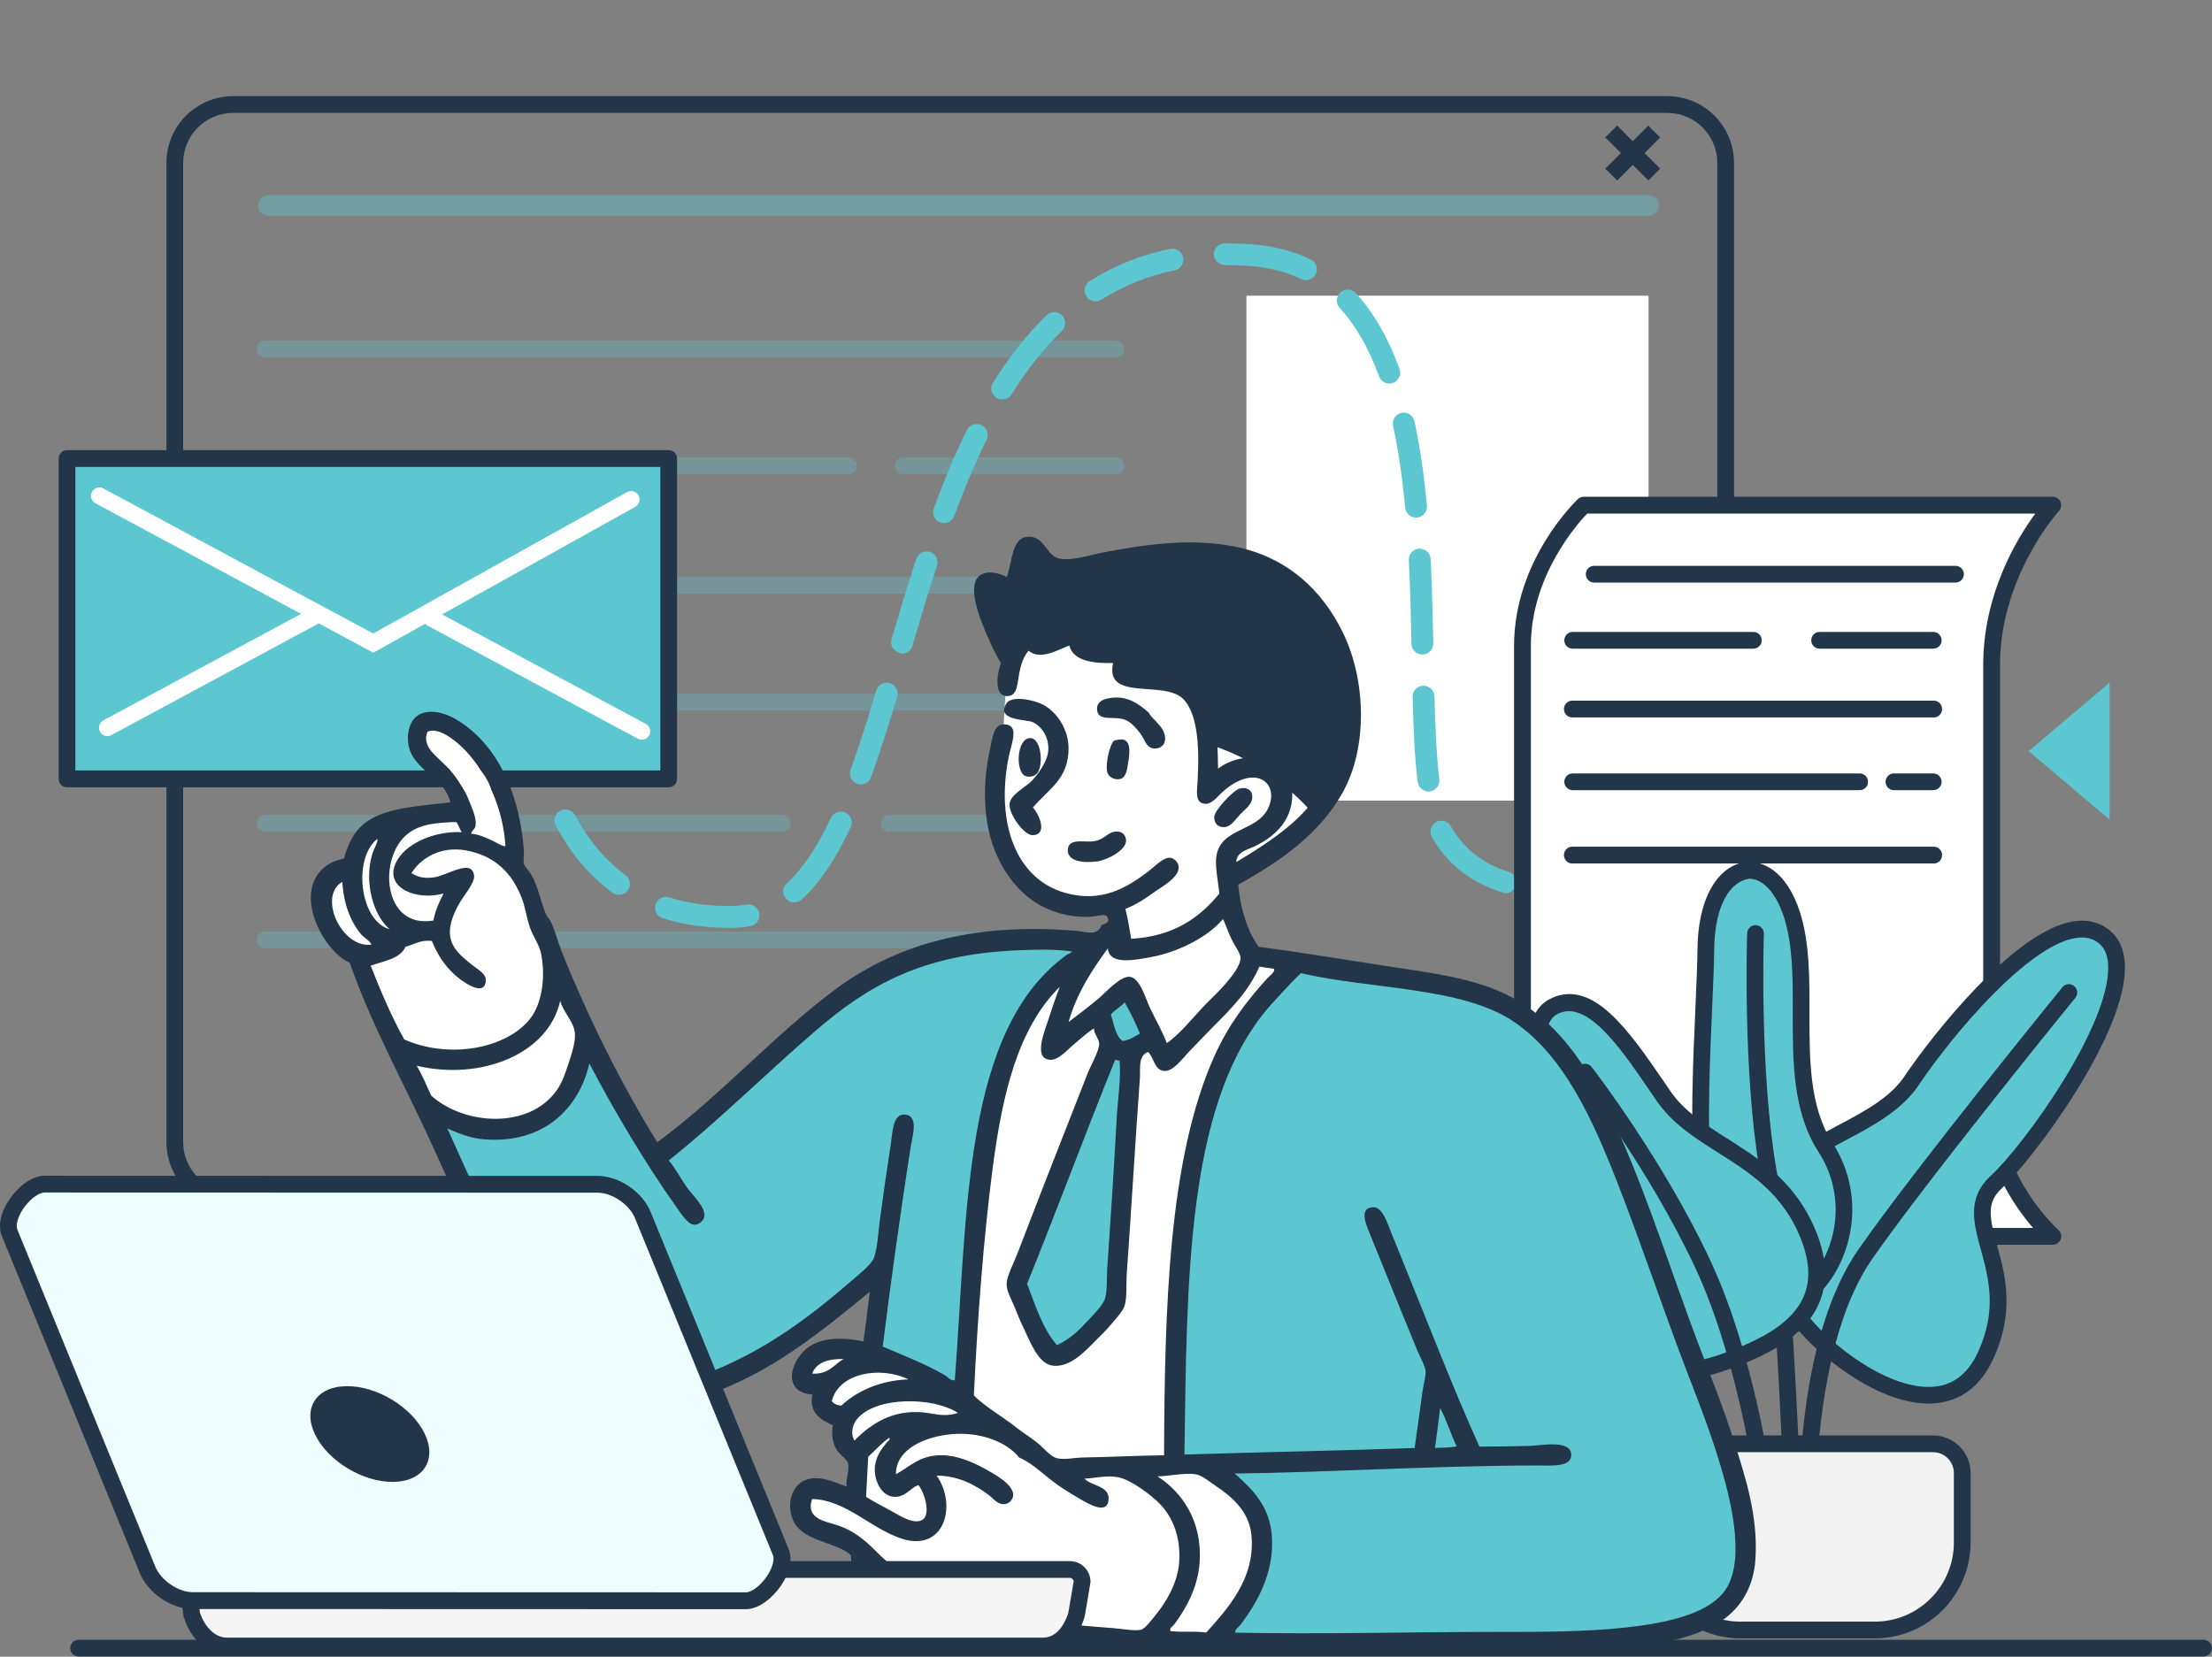 <?xml version="1.0" encoding="UTF-8"?> <svg xmlns="http://www.w3.org/2000/svg" width="530" height="397" viewBox="0 0 530 397" fill="none"><rect x="0" y="0" width="530" height="397" fill="#808080" stroke="none"/> <g clip-path="url(#clip0_591_10325)"> <path d="M399.513 289.678H55.845C47.039 289.678 39.879 282.506 39.879 273.686V39.036C39.879 30.215 47.039 23.043 55.845 23.043H399.513C408.318 23.043 415.478 30.215 415.478 39.036V273.666C415.498 282.506 408.318 289.678 399.513 289.678ZM55.845 27.056C49.26 27.056 43.885 32.44 43.885 39.036V273.666C43.885 280.262 49.24 285.645 55.845 285.645H399.513C406.097 285.645 411.472 280.281 411.472 273.666V39.036C411.472 32.44 406.117 27.056 399.513 27.056H55.845V27.056Z" fill="#223549"></path> <path d="M267.387 85.645H63.523C62.412 85.645 61.52 84.751 61.52 83.639C61.52 82.526 62.412 81.632 63.523 81.632H267.387C268.498 81.632 269.39 82.526 269.39 83.639C269.39 84.751 268.498 85.645 267.387 85.645Z" fill="#5DC7D1" fill-opacity="0.3"></path> <path d="M203.346 113.615H63.523C62.412 113.615 61.52 112.721 61.52 111.608C61.52 110.496 62.412 109.602 63.523 109.602H203.326C204.437 109.602 205.329 110.496 205.329 111.608C205.349 112.701 204.437 113.615 203.346 113.615Z" fill="#5DC7D1" fill-opacity="0.3"></path> <path d="M267.387 142.248H63.523C62.412 142.248 61.52 141.354 61.52 140.241C61.52 139.129 62.412 138.235 63.523 138.235H267.387C268.498 138.235 269.39 139.129 269.39 140.241C269.41 141.354 268.498 142.248 267.387 142.248Z" fill="#5DC7D1" fill-opacity="0.3"></path> <path d="M267.387 170.276H63.523C62.412 170.276 61.52 169.382 61.52 168.27C61.52 167.157 62.412 166.263 63.523 166.263H267.387C268.498 166.263 269.39 167.157 269.39 168.27C269.39 169.382 268.498 170.276 267.387 170.276Z" fill="#5DC7D1" fill-opacity="0.3"></path> <path d="M267.376 199.286H213.093C211.982 199.286 211.09 198.392 211.09 197.28C211.09 196.167 211.982 195.273 213.093 195.273H267.376C268.487 195.273 269.379 196.167 269.379 197.28C269.399 198.392 268.487 199.286 267.376 199.286Z" fill="#5DC7D1" fill-opacity="0.3"></path> <path d="M267.387 227.256H63.523C62.412 227.256 61.52 226.362 61.52 225.25C61.52 224.137 62.412 223.243 63.523 223.243H267.387C268.498 223.243 269.39 224.137 269.39 225.25C269.41 226.342 268.498 227.256 267.387 227.256Z" fill="#5DC7D1" fill-opacity="0.3"></path> <path d="M267.384 113.615H216.413C215.303 113.615 214.41 112.721 214.41 111.608C214.41 110.496 215.303 109.602 216.413 109.602H267.384C268.495 109.602 269.387 110.496 269.387 111.608C269.407 112.701 268.495 113.615 267.384 113.615Z" fill="#5DC7D1" fill-opacity="0.3"></path> <path d="M187.46 199.286H63.523C62.412 199.286 61.52 198.392 61.52 197.28C61.52 196.167 62.412 195.273 63.523 195.273H187.44C188.551 195.273 189.443 196.167 189.443 197.28C189.463 198.392 188.57 199.286 187.46 199.286Z" fill="#5DC7D1" fill-opacity="0.3"></path> <path d="M394.739 51.77H64.556C63.044 51.77 61.828 50.646 61.828 49.247C61.828 47.847 63.044 46.723 64.556 46.723H394.766C396.279 46.723 397.495 47.847 397.495 49.247C397.495 50.646 396.252 51.77 394.739 51.77Z" fill="#5DC7D1" fill-opacity="0.4"></path> <path fill-rule="evenodd" clip-rule="evenodd" d="M298.645 70.861H394.994V191.852H298.645V70.861Z" fill="white"></path> <path d="M130.715 187.463C129.585 187.463 128.533 186.728 128.196 185.576C127.244 182.298 126.53 179 126.094 175.781C126.015 175.384 126.015 175.106 126.034 174.828C126.193 173.397 127.482 172.344 128.93 172.503C129.545 172.563 130.993 172.96 131.29 175.066C131.707 178.046 132.361 181.086 133.234 184.106C133.65 185.496 132.857 186.947 131.469 187.364C131.211 187.424 130.953 187.463 130.715 187.463Z" fill="#5DC7D1"></path> <path d="M174.347 222.331C168.774 222.331 163.518 221.556 158.758 220.026C157.39 219.589 156.616 218.099 157.073 216.729C157.529 215.358 158.976 214.583 160.365 215.04C165.006 216.53 170.162 217.225 175.775 217.086C176.826 217.066 177.858 216.947 178.849 216.768C180.277 216.51 181.646 217.444 181.904 218.854C182.181 220.285 181.229 221.656 179.821 221.914C178.552 222.152 177.243 222.291 175.914 222.331C175.378 222.331 174.863 222.331 174.347 222.331ZM190.293 216.252C189.579 216.252 188.865 215.974 188.349 215.397C187.377 214.325 187.457 212.676 188.528 211.682C192.296 208.245 195.747 203.1 199.099 195.987C199.714 194.676 201.28 194.12 202.589 194.736C203.898 195.352 204.454 196.921 203.839 198.232C200.21 205.98 196.362 211.643 192.058 215.556C191.542 216.013 190.928 216.252 190.293 216.252ZM148.306 214.424C147.771 214.424 147.235 214.265 146.759 213.927C141.285 209.914 136.704 204.49 133.154 197.835C132.479 196.563 132.955 194.974 134.225 194.279C135.494 193.603 137.081 194.08 137.775 195.352C140.968 201.332 145.034 206.139 149.853 209.696C151.023 210.55 151.281 212.199 150.428 213.351C149.913 214.046 149.119 214.424 148.306 214.424ZM360.719 214.066C352.984 211.821 347.53 207.689 343.722 201.689C343.484 201.312 343.266 200.914 343.048 200.497C342.373 199.206 342.889 197.636 344.158 196.961C345.447 196.285 347.014 196.802 347.688 198.073C347.827 198.351 347.986 198.61 348.145 198.868C351.258 203.795 355.741 207.172 361.472 208.921C362.861 209.338 363.634 210.808 363.218 212.199C362.881 213.331 361.829 214.066 360.719 214.066ZM342.274 189.67C340.965 189.67 339.835 188.696 339.676 187.365C338.902 181.107 338.625 173.557 338.466 167.001C338.426 165.551 339.577 164.359 341.025 164.319C342.433 164.28 343.662 165.432 343.702 166.882C343.861 173.299 344.138 180.69 344.872 186.729C345.051 188.16 344.039 189.471 342.591 189.65C342.472 189.65 342.373 189.67 342.274 189.67ZM206.259 187.981C205.961 187.981 205.664 187.921 205.366 187.822C204.017 187.325 203.303 185.815 203.799 184.464C206.159 177.988 208.341 170.895 209.967 165.452C210.384 164.061 211.852 163.286 213.22 163.703C214.608 164.121 215.382 165.591 214.965 166.962C213.299 172.465 211.098 179.657 208.698 186.252C208.341 187.325 207.33 187.981 206.259 187.981ZM340.806 156.849C339.378 156.849 338.228 155.717 338.188 154.286C338.069 148.267 337.911 141.273 337.554 134.241C337.474 132.79 338.585 131.559 340.033 131.479C341.481 131.4 342.71 132.512 342.79 133.962C343.147 141.075 343.305 148.128 343.424 154.167C343.444 155.617 342.294 156.81 340.866 156.849C340.846 156.849 340.826 156.849 340.806 156.849ZM216.116 156.631C213.994 156.114 213.2 154.644 213.597 153.253C215.322 147.393 217.365 140.598 219.527 133.943C219.983 132.572 221.451 131.817 222.819 132.254C224.188 132.711 224.941 134.181 224.505 135.552C222.363 142.148 220.34 148.922 218.615 154.743C218.277 155.896 217.246 156.631 216.116 156.631ZM226.191 125.36C225.893 125.36 225.576 125.3 225.279 125.201C223.93 124.704 223.236 123.194 223.732 121.824C226.33 114.771 228.928 108.632 231.685 103.049C232.319 101.758 233.886 101.222 235.195 101.857C236.484 102.493 237.02 104.063 236.385 105.374C233.727 110.797 231.189 116.758 228.65 123.651C228.254 124.704 227.242 125.36 226.191 125.36ZM339.279 124.029C337.95 124.029 336.8 123.016 336.681 121.645C335.987 114.234 335.035 107.837 333.785 102.056C333.468 100.645 334.38 99.235 335.789 98.937C337.197 98.619 338.605 99.533 338.902 100.943C340.211 106.923 341.183 113.539 341.897 121.168C342.036 122.618 340.985 123.89 339.537 124.029C339.458 124.029 339.378 124.029 339.279 124.029ZM240.153 95.718C239.677 95.718 239.201 95.599 238.765 95.321C237.535 94.546 237.159 92.937 237.932 91.705C241.859 85.427 246.183 79.984 250.764 75.534C251.795 74.52 253.461 74.56 254.473 75.593C255.484 76.626 255.445 78.295 254.413 79.308C250.129 83.46 246.083 88.566 242.375 94.507C241.879 95.281 241.026 95.718 240.153 95.718ZM332.873 91.904C331.802 91.904 330.811 91.248 330.414 90.175C327.955 83.421 324.781 77.898 320.993 73.785C320.021 72.712 320.081 71.063 321.152 70.09C322.223 69.116 323.869 69.176 324.861 70.249C329.125 74.878 332.635 80.997 335.332 88.407C335.828 89.758 335.134 91.268 333.766 91.765C333.468 91.864 333.171 91.904 332.873 91.904ZM262.485 72.216C261.613 72.216 260.76 71.779 260.264 70.984C259.491 69.752 259.867 68.143 261.077 67.368C266.968 63.653 273.453 61.05 280.375 59.64C281.783 59.362 283.171 60.256 283.469 61.686C283.766 63.097 282.854 64.487 281.426 64.785C275.119 66.077 269.209 68.441 263.874 71.818C263.437 72.077 262.961 72.216 262.485 72.216ZM312.901 67.13C312.524 67.13 312.128 67.05 311.771 66.871C308.102 65.103 303.917 64.05 299.335 63.733C297.57 63.613 295.805 63.554 294.099 63.554C292.017 63.554 290.847 62.401 290.827 60.971C290.807 59.521 291.977 58.329 293.425 58.329C295.924 58.329 297.808 58.388 299.712 58.527C304.948 58.885 309.787 60.117 314.052 62.183C315.361 62.819 315.896 64.368 315.281 65.679C314.805 66.573 313.873 67.13 312.901 67.13Z" fill="#5DC7D1"></path> <path d="M373.632 215.556C372.244 215.556 371.074 214.464 371.014 213.053C370.955 211.603 372.065 210.391 373.513 210.311C378.789 210.073 382.676 208.96 382.715 208.96C384.104 208.563 385.552 209.358 385.968 210.748C386.365 212.139 385.571 213.589 384.203 214.007C384.024 214.066 379.701 215.318 373.751 215.576C373.711 215.556 373.672 215.556 373.632 215.556Z" fill="#5DC7D1"></path> <path fill-rule="evenodd" clip-rule="evenodd" d="M379.434 121.075H491.848C491.848 121.075 477.191 137.028 477.191 159.299C477.191 190.828 477.191 235.013 477.191 264.575C477.191 283.369 491.848 296.263 491.848 296.263H379.454C379.454 296.263 364.797 281.939 364.797 261.476C364.797 230.503 364.797 185.444 364.797 154.809C364.777 134.903 379.434 121.075 379.434 121.075Z" fill="white"></path> <path d="M491.847 298.287H379.453C378.937 298.287 378.422 298.088 378.045 297.711C377.43 297.095 362.773 282.552 362.773 261.473V154.787C362.773 134.265 377.45 120.199 378.065 119.603C378.442 119.245 378.937 119.046 379.433 119.046H491.847C492.641 119.046 493.374 119.523 493.692 120.258C494.009 120.993 493.87 121.848 493.335 122.424C493.196 122.583 479.214 138.099 479.214 159.277V264.553C479.214 282.234 493.057 294.611 493.196 294.731C493.831 295.287 494.049 296.161 493.751 296.956C493.434 297.77 492.68 298.287 491.847 298.287ZM380.306 294.254H487.127C482.605 289.049 475.187 278.4 475.187 264.572V159.297C475.187 142.311 483.279 129.02 487.662 123.079H380.286C377.708 125.781 366.8 138.178 366.8 154.787V261.473C366.78 278.599 377.708 291.453 380.306 294.254Z" fill="#223549"></path> <path d="M463.313 171.917H376.741C375.631 171.917 374.738 171.023 374.738 169.911C374.738 168.798 375.631 167.904 376.741 167.904H463.313C464.424 167.904 465.316 168.798 465.316 169.911C465.316 171.023 464.424 171.917 463.313 171.917Z" fill="#A9A9A9"></path> <path d="M420.111 155.447H376.816C375.705 155.447 374.812 154.553 374.812 153.44C374.812 152.328 375.705 151.434 376.816 151.434H420.111C421.222 151.434 422.114 152.328 422.114 153.44C422.114 154.533 421.222 155.447 420.111 155.447Z" fill="#223549"></path> <path d="M445.597 189.352H376.816C375.705 189.352 374.812 188.458 374.812 187.345C374.812 186.232 375.705 185.338 376.816 185.338H445.577C446.688 185.338 447.58 186.232 447.58 187.345C447.6 188.438 446.707 189.352 445.597 189.352Z" fill="#223549"></path> <path d="M463.313 206.918H376.741C375.631 206.918 374.738 206.024 374.738 204.912C374.738 203.799 375.631 202.905 376.741 202.905H463.313C464.424 202.905 465.316 203.799 465.316 204.912C465.316 206.024 464.424 206.918 463.313 206.918Z" fill="#A9A9A9"></path> <path d="M468.539 139.605H381.968C380.857 139.605 379.965 138.711 379.965 137.599C379.965 136.486 380.857 135.592 381.968 135.592H468.539C469.65 135.592 470.543 136.486 470.543 137.599C470.543 138.711 469.65 139.605 468.539 139.605Z" fill="#223549"></path> <path d="M463.313 171.917H376.741C375.631 171.917 374.738 171.023 374.738 169.911C374.738 168.798 375.631 167.904 376.741 167.904H463.313C464.424 167.904 465.316 168.798 465.316 169.911C465.316 171.023 464.424 171.917 463.313 171.917Z" fill="#223549"></path> <path d="M463.211 155.447H435.98C434.869 155.447 433.977 154.553 433.977 153.441C433.977 152.328 434.869 151.434 435.98 151.434H463.211C464.321 151.434 465.214 152.328 465.214 153.441C465.233 154.533 464.321 155.447 463.211 155.447Z" fill="#223549"></path> <path d="M463.209 189.352H453.788C452.678 189.352 451.785 188.458 451.785 187.345C451.785 186.232 452.678 185.338 453.788 185.338H463.209C464.32 185.338 465.212 186.232 465.212 187.345C465.232 188.438 464.32 189.352 463.209 189.352Z" fill="#223549"></path> <path d="M463.313 206.918H376.741C375.631 206.918 374.738 206.024 374.738 204.912C374.738 203.799 375.631 202.905 376.741 202.905H463.313C464.424 202.905 465.316 203.799 465.316 204.912C465.316 206.024 464.424 206.918 463.313 206.918Z" fill="#223549"></path> <path d="M486.086 179.993L505.463 196.423V163.563L486.086 179.993Z" fill="#5DC7D1"></path> <path fill-rule="evenodd" clip-rule="evenodd" d="M432.858 317.953C441.584 328.005 466.395 345.27 475.796 324.767C485.197 304.264 468.28 292.563 478.236 283.324C488.212 274.086 516.415 234.054 504.058 224.399C491.702 214.743 465.662 247.584 457.986 259.027C450.291 270.451 430.914 273.053 422.386 285.609C413.838 298.165 424.131 307.9 432.858 317.953Z" fill="#5DC7D1"></path> <path d="M462.086 336.35C450.563 336.35 437.373 326.198 431.344 319.265C430.65 318.47 429.956 317.675 429.262 316.881C421.17 307.702 411.987 297.312 420.733 284.458C425.374 277.623 432.832 273.69 440.031 269.875C446.636 266.379 452.863 263.081 456.334 257.896C462.76 248.339 482.514 223.069 496.734 220.804C500.046 220.267 502.922 220.943 505.302 222.81C507.682 224.678 508.971 227.479 509.13 231.135C509.824 247.465 487.214 277.743 479.598 284.796C475.909 288.213 476.683 291.809 478.488 298.365C480.431 305.417 482.831 314.199 477.615 325.583C474.779 331.761 470.415 335.337 464.664 336.152C463.811 336.311 462.958 336.35 462.086 336.35ZM498.836 224.658C498.36 224.658 497.864 224.698 497.349 224.777C485.984 226.585 468.194 247.426 459.646 260.141C455.6 266.16 448.639 269.856 441.895 273.432C435.132 277.028 428.131 280.723 424.046 286.742C417.064 297.014 424.105 304.98 432.257 314.238C432.971 315.033 433.665 315.848 434.359 316.642C440.725 323.973 454.152 333.649 464.089 332.218C468.472 331.582 471.705 328.88 473.966 323.953C478.567 313.901 476.465 306.232 474.62 299.477C472.875 293.12 471.229 287.12 476.881 281.875C485.31 274.067 505.718 245.439 505.123 231.333C505.024 228.87 504.271 227.141 502.843 226.009C501.692 225.095 500.383 224.658 498.836 224.658Z" fill="#223549"></path> <path d="M433.206 358.94C432.096 358.94 431.203 358.046 431.203 356.933C431.203 355.423 431.144 319.603 445.364 299.299C459.247 279.452 493.796 237.016 494.153 236.579C494.848 235.724 496.117 235.585 496.97 236.3C497.823 236.996 497.961 238.267 497.247 239.122C496.91 239.539 462.44 281.875 448.636 301.603C435.15 320.874 435.209 356.556 435.209 356.913C435.209 358.046 434.317 358.94 433.206 358.94Z" fill="#223549"></path> <path fill-rule="evenodd" clip-rule="evenodd" d="M417.675 311.47C431.538 321.225 450.578 295.358 437.409 274.935C427.294 259.24 434.711 235.717 429.376 219.168C424.041 202.579 409.028 205.559 408.75 227.492C408.472 249.386 402.899 301.08 417.675 311.47Z" fill="#5DC7D1"></path> <path d="M424.115 315.584C421.457 315.584 418.859 314.769 416.499 313.1C403.449 303.922 405.055 267.823 406.225 241.46C406.463 235.996 406.682 231.288 406.721 227.434C406.9 213.308 412.83 207.388 417.848 206.633C422.27 205.957 428.101 208.739 431.255 218.533C433.595 225.804 433.575 234.367 433.555 242.652C433.536 253.757 433.516 265.241 439.049 273.823C447.617 287.114 443.551 302.65 435.38 310.517C431.909 313.875 427.962 315.584 424.115 315.584ZM419.137 210.566C414.714 211.182 410.866 216.626 410.727 227.493C410.688 231.407 410.47 236.155 410.232 241.638C409.161 265.638 407.554 301.895 418.8 309.822C422.965 312.743 428.121 311.928 432.603 307.617C439.624 300.862 443.095 287.492 435.697 276.008C429.509 266.413 429.529 254.334 429.549 242.652C429.569 234.308 429.589 226.44 427.427 219.765C425.622 214.083 422.409 210.566 419.137 210.566Z" fill="#223549"></path> <path d="M429.534 363.662C428.443 363.662 427.55 362.808 427.53 361.716C427.511 361.159 425.825 305.015 421.62 280.519C417.535 256.758 418.606 223.957 418.625 223.64C418.665 222.547 419.558 221.693 420.628 221.693C421.799 221.732 422.671 222.666 422.632 223.779C422.612 224.097 421.561 256.48 425.567 279.843C429.831 304.618 431.517 361.04 431.537 361.596C431.576 362.709 430.704 363.623 429.593 363.662C429.573 363.662 429.553 363.662 429.534 363.662Z" fill="#223549"></path> <path fill-rule="evenodd" clip-rule="evenodd" d="M372.63 240.999C381.734 236.867 390.44 250.793 398.631 262.674C406.842 274.574 424.077 276.621 432.229 293.508C441.61 312.938 427.548 320.904 415.212 325.613C395.954 332.963 385.918 327.679 380.643 312.679C375.387 297.68 385.76 289.991 378.719 276.839C371.698 263.687 363.527 245.151 372.63 240.999Z" fill="#5DC7D1"></path> <path d="M400.204 330.921C396.833 330.921 393.818 330.305 391.121 329.053C385.607 326.49 381.581 321.365 378.765 313.358C376.068 305.65 377.238 299.63 378.269 294.345C379.36 288.802 380.292 284.015 376.96 277.796C368.273 261.565 365.1 250.598 367.222 244.3C368.035 241.916 369.562 240.188 371.784 239.175C381.819 234.605 390.387 247.121 398.677 259.201C399.213 259.995 399.748 260.77 400.284 261.545C403.576 266.333 408.574 269.492 413.869 272.849C421.029 277.379 429.141 282.524 434.04 292.657C437.55 299.908 438.225 306.365 436.043 311.828C432.731 320.192 423.548 324.603 415.912 327.503C409.962 329.788 404.746 330.921 400.204 330.921ZM375.889 242.314C375.076 242.314 374.263 242.492 373.45 242.85C372.24 243.406 371.486 244.261 371.03 245.592C369.84 249.108 370.514 257.234 380.51 275.909C384.497 283.379 383.346 289.359 382.216 295.12C381.244 300.147 380.213 305.352 382.553 312.027C384.973 318.941 388.324 323.312 392.807 325.398C398.062 327.841 405.163 327.305 414.504 323.749C421.366 321.126 429.577 317.252 432.314 310.338C434.06 305.968 433.405 300.604 430.41 294.405C426.007 285.306 418.748 280.697 411.708 276.247C406.055 272.67 400.72 269.293 396.952 263.83C396.416 263.055 395.881 262.28 395.345 261.485C389.177 252.426 382.256 242.314 375.889 242.314Z" fill="#223549"></path> <path d="M423.426 363.312C422.415 363.312 421.562 362.557 421.443 361.544C421.403 361.206 417.318 327.65 406.251 303.929C395.144 280.128 378.385 258.374 378.207 258.156C377.532 257.281 377.691 256.01 378.564 255.334C379.436 254.659 380.706 254.818 381.38 255.692C381.559 255.911 398.595 278.003 409.88 302.24C421.225 326.558 425.251 359.676 425.409 361.067C425.548 362.159 424.755 363.173 423.664 363.292C423.585 363.312 423.505 363.312 423.426 363.312Z" fill="#223549"></path> <path fill-rule="evenodd" clip-rule="evenodd" d="M403.055 345.993H463.17C467.017 345.993 470.151 349.132 470.151 352.986V369.634C470.151 381.217 460.77 390.614 449.207 390.614H417.018C405.455 390.614 396.074 381.217 396.074 369.634V352.986C396.074 349.132 399.188 345.993 403.055 345.993Z" fill="#F2F2F2"></path> <path d="M449.21 392.616H417.021C404.368 392.616 394.074 382.305 394.074 369.63V352.981C394.074 348.014 398.1 343.981 403.059 343.981H463.173C468.131 343.981 472.157 348.014 472.157 352.981V369.63C472.157 382.305 461.864 392.616 449.21 392.616ZM403.059 347.994C400.322 347.994 398.081 350.239 398.081 352.981V369.63C398.081 380.08 406.569 388.603 417.021 388.603H449.21C459.662 388.603 468.151 380.099 468.151 369.63V352.981C468.151 350.239 465.91 347.994 463.173 347.994H403.059Z" fill="#223549"></path> <path d="M394.942 30.108L384.648 40.419L387.481 43.257L397.775 32.945L394.942 30.108Z" fill="#223549"></path> <path d="M387.473 30.096L384.641 32.934L394.936 43.243L397.768 40.405L387.473 30.096Z" fill="#223549"></path> <path fill-rule="evenodd" clip-rule="evenodd" d="M109.948 194.676C109.948 194.676 107.429 187.663 104.712 184.187C101.994 180.71 97.076 175.584 101.042 173.18C105.009 170.757 109.868 172.545 115.362 180.352C126.211 195.749 122.343 206.577 122.343 206.577C122.343 206.577 124.763 207.093 127.063 213.57C129.344 220.047 130.554 223.186 130.554 223.186C130.554 223.186 135.77 243.351 142.95 255.529C150.129 267.708 156.04 276.688 156.04 276.688C156.04 276.688 183.885 252.43 194.258 244.861C204.631 237.291 222.699 223.782 237.197 224.397C251.695 225.013 260.243 226.662 260.243 226.662L267.403 221.934L266.53 217.563C266.53 217.563 251.953 221.815 244.019 208.464C236.086 195.113 240.35 175.584 240.35 175.584L241.223 161.26C241.223 161.26 238.724 152.439 237.217 148.664C235.709 144.89 234.103 137.638 237.217 139.228C240.33 140.797 242.452 142.029 242.452 142.029C242.452 142.029 243.722 129.592 246.459 130.844C249.196 132.095 248.224 136.009 254.828 135.572C261.433 135.135 298.878 126.076 310.857 140.122C322.836 154.168 325.395 171.353 322.558 181.207C316.569 201.968 295.506 208.484 295.506 208.484C295.506 208.484 292.71 213.848 294.812 219.49C296.894 225.152 300.742 229.98 300.742 229.98C300.742 229.98 339.555 230.636 356.076 239.238C372.597 247.86 386.837 276.509 397.448 305.336C408.059 334.163 419.304 362.513 418.908 369.844C418.531 377.195 415.258 387.844 395.703 390.824C369.265 394.837 262.881 392.393 262.881 392.393C262.881 392.393 224.127 387.645 215.063 380.672C205.979 373.698 208.201 372.188 203.897 370.003C199.593 367.838 190.688 365.076 191.858 359.334C193.028 353.593 199.216 356.931 203.024 359.513C206.832 362.096 204.77 359.871 204.77 359.871L205.464 348.686C205.464 348.686 201.358 346.043 201.279 344.136C201.2 342.229 201.795 339.07 201.795 339.07C201.795 339.07 197.59 339.189 196.896 336.964C196.202 334.759 197.947 331.719 197.947 331.719C197.947 331.719 191.204 333.905 191.838 330.15C192.473 326.395 192.612 322.084 197.253 322.282C201.894 322.481 209.649 323.673 209.649 323.673L210.006 305.316C210.006 305.316 182.973 329.673 162.347 335.216C141.74 340.739 126.369 321.229 110.166 283.82C93.962 246.39 85.374 231.371 85.374 231.371C85.374 231.371 73.593 217.126 77.342 211.782C81.09 206.458 82.756 209.159 82.756 209.159C82.756 209.159 82.26 201.034 88.865 198.312C95.469 195.59 100.566 194.994 100.566 194.994L109.948 194.676Z" fill="white"></path> <path fill-rule="evenodd" clip-rule="evenodd" d="M289.201 178.248C289.201 178.248 297.472 180.493 304.731 185.936C311.989 191.4 315.202 195.731 315.202 195.731C315.202 195.731 333.092 171.116 317.82 147.831C302.549 124.547 280.812 132.554 275.06 132.971C269.328 133.388 256.377 138.057 253.244 136.646C250.11 135.236 249.337 131.819 247.135 132.454C244.934 133.09 244.16 142.428 244.16 142.428L237.536 140.322C237.536 140.322 236.683 143.878 238.052 148.706C239.44 153.553 241.721 157.964 241.721 157.964L247.829 152.202L249.059 155.52L257.964 151.507L259.194 155.699L270.895 156.394L269.15 161.997C269.15 161.997 282.26 159.871 285.552 166.01C288.844 172.168 289.201 178.248 289.201 178.248Z" fill="#223549"></path> <path fill-rule="evenodd" clip-rule="evenodd" d="M262.506 243.293L271.748 236.3L276.111 249.233L271.391 252.551L267.385 311.815L260.404 321.947L252.034 324.927L243.129 307.623L265.639 251.141L262.506 243.293Z" fill="#5DC7D1"></path> <path fill-rule="evenodd" clip-rule="evenodd" d="M231.432 333.689C231.432 333.689 232.681 277.028 239.286 257.638C245.89 238.228 261.459 226.685 261.459 226.685C261.459 226.685 225.859 220.109 207.533 234.195C189.187 248.301 158.664 276.691 158.664 276.691C158.664 276.691 149.204 265.009 146.447 260.777C143.69 256.545 140.338 248.718 140.338 248.718C140.338 248.718 137.76 266.578 127.764 269.36C117.768 272.141 101.941 264.631 101.941 264.631C101.941 264.631 111.461 284.022 117.828 298.385C124.194 312.749 144.9 335.259 158.327 334.226C171.754 333.193 210.865 304.505 210.865 304.505L209.119 322.683L231.432 333.689Z" fill="#5DC7D1"></path> <path fill-rule="evenodd" clip-rule="evenodd" d="M280.827 349.603C280.827 349.603 280.787 297.73 285.706 273.889C291.715 244.824 311.013 231.573 311.013 231.573C311.013 231.573 363.451 235.188 371.404 247.665C379.357 260.141 391.456 293.776 402.642 316.385C413.847 338.994 422.693 368.377 417.655 379.324C412.618 390.27 400.063 391.244 390.96 392.436C381.837 393.628 290.783 393.489 290.783 393.489C290.783 393.489 306.015 377.516 302.484 367.264C298.934 356.993 290.089 351.708 290.089 351.708L280.668 351.351L280.827 349.603Z" fill="#5DC7D1"></path> <path fill-rule="evenodd" clip-rule="evenodd" d="M296.683 212.018C297.258 218.018 298.865 223.004 301.562 226.878C311.32 228.17 320.721 229.719 330.538 231.249C340.217 232.759 349.796 233.812 357.947 237.011C373.358 243.07 381.608 257.196 388.49 272.851C395.194 288.109 400.628 305.314 406.638 321.267C409.553 328.995 412.845 337.001 415.543 345.564C418.161 353.908 421.294 363.305 420.6 373.716C420.164 380.331 417.05 385.258 412.746 388.219C401.917 395.649 381.311 395.728 362.668 395.728C343.985 395.728 324.37 396.086 305.608 396.086C286.608 396.086 267.746 395.232 250.809 393.464C241.924 392.53 233.832 391.477 226.732 388.735C219.711 386.033 214.237 382.278 209.1 377.729C209.278 379.894 209.655 382.994 209.973 386.47C210.211 389.113 211.381 393.841 208.049 393.821C204.538 393.007 205.213 387.782 204.915 384.206C204.578 380.272 204.042 376.159 203.864 372.663C200.691 369.623 192.658 369.405 190.258 364.795C188.255 360.961 189.544 355.895 193.055 354.643C196.645 353.372 199.937 355.299 202.833 356.213C202.654 354.067 203.626 352.2 203.19 350.61C202.932 349.696 200.968 348.405 200.393 347.293C199.481 345.485 199.203 344.193 199.52 341.531C196.744 340.299 193.729 338.531 194.642 334.2C186.609 333.564 189.763 324.684 194.82 322.141C198.509 320.273 203.13 320.691 206.859 321.446C207.493 317.591 207.87 313.499 208.426 309.565C196.645 319.101 184.903 329.035 168.978 334.399C160.37 337.299 149.62 337.776 142.282 333.704C135.499 329.929 130.7 323.969 126.217 317.452C117.471 304.698 110.569 289.996 103.885 275.136C97.102 260.076 89.169 246.15 83.814 230.733C77.567 228.031 70.209 214.342 77.527 208.005C78.796 206.912 80.304 206.197 82.406 205.74C83.477 201.886 85.084 198.806 87.999 196.82C92.878 193.482 100.514 193.164 107.892 192.27C106.483 185.595 97.221 184.423 97.777 176.178C97.975 173.218 99.522 170.873 102.656 170.575C106.583 170.218 110.589 172.939 113.127 175.125C120.367 181.363 124.492 191.336 125.523 203.614C125.603 204.588 125.325 205.939 125.523 206.932C125.662 207.647 126.753 208.68 127.268 209.554C128.915 212.356 129.51 215.892 130.759 218.991C131.037 219.687 131.671 220.263 131.989 220.918C133.08 223.143 133.675 225.746 134.607 228.09C140.914 243.865 149.025 260.076 157.474 273.725C172.428 262.758 184.864 248.633 199.54 237.547C213.681 226.859 232.027 220.938 257.651 223.044C260.567 223.283 262.986 224.375 263.938 221.653C264.93 221.316 266.061 221.018 265.327 219.726C264.771 218.753 262.629 219.726 260.606 219.726C248.707 219.766 241.785 212.217 238.433 203.992C235.557 196.939 235.359 187.999 237.203 179.515C237.779 176.913 238.056 173.436 240.694 173.575C244.442 173.754 242.281 178.165 241.567 181.959C238.691 197.316 243.411 210.588 255.172 213.945C263.879 216.428 269.948 212.753 275.065 208.879C276.83 207.528 278.813 205.323 280.479 205.561C281.312 205.68 282.304 206.614 282.403 207.667C282.661 210.25 278.238 212.574 276.81 213.607C274.628 215.197 272.348 216.746 269.65 217.799C270.226 220.084 270.622 222.528 271.039 224.971C281.114 224.395 287.361 220.004 292.161 214.124C291.625 209.237 290.634 205.819 292.161 202.939C294.462 198.608 301.225 198.628 303.684 194.018C306.322 189.072 302.891 184.562 297.06 187.025C295.572 187.661 294.164 188.634 292.875 189.826C291.725 190.879 290.336 192.687 288.869 192.628C286.231 192.509 286.806 189.807 286.945 187.204C287.341 180.31 287.262 171.191 283.454 167.456C278.813 162.887 264.633 168.191 266.695 158.893C262.372 158.973 257.175 158.576 256.223 154.702C253.546 155.635 249.302 158.357 246.446 155.933C245.256 157.364 244.661 158.953 244.185 161.536C243.768 163.741 243.748 166.522 241.745 166.781C238.036 167.258 238.81 161.695 239.821 158.913C238.294 156.37 236.628 152.874 235.101 148.781C233.911 145.602 231.848 139.225 235.28 137.596C237.104 136.722 239.683 137.437 241.21 138.291C242.539 134.974 242.281 129.232 245.93 128.676C250.055 128.04 250.611 132.907 253.427 133.742C256.422 134.616 260.904 133.066 263.72 132.51C273.458 130.643 284.545 128.795 295.652 130.941C308.325 133.384 316.813 141.371 321.831 151.741C327.226 162.887 327.841 178.979 321.653 190.025C316.06 199.959 306.837 206.316 296.683 212.018ZM243.292 144.371C241.111 144.549 240.357 142.662 238.235 142.265C239.147 146.238 240.734 149.556 242.082 153.112C243.471 152.457 244.839 149.496 247.318 149.616C248.766 149.695 249.321 150.808 250.293 151.88C252.852 151.026 257.731 147.927 260.071 150.49C260.765 151.245 260.567 152.437 261.301 153.45C264.791 155.536 272.843 151.145 273.161 155.715C273.28 157.562 271.713 158.119 271.416 159.907C277.703 160.423 283.018 160.523 286.429 163.582C291.11 167.794 291.784 175.244 291.844 184.204C298.428 179.158 309.614 181.403 309.634 190.323C309.654 197.098 304.814 200.833 300.392 202.919C298.865 203.634 296.306 204.131 296.207 206.594C309.455 198.608 322.565 189.906 321.335 168.132C320.324 150.49 307.75 135.828 289.563 134.914C283.315 134.596 277.584 135.133 272.11 135.967C267.072 136.722 262.015 138.43 256.402 138.768C251.404 139.066 249.222 136.921 246.981 134.914C245.553 137.974 246.803 144.073 243.292 144.371ZM110.648 178.979C108.744 177.151 105.016 174.191 102.437 175.304C101.446 177.469 102.715 179.337 103.826 180.549C105.73 182.615 108.328 184.502 110.291 187.721C111.085 189.032 111.918 190.581 112.552 192.27C113.167 193.879 114.258 196.164 113.941 197.873C113.762 198.846 112.969 199.045 112.889 199.8C114.536 199.879 116.043 200.594 117.431 201.19C118.859 201.806 120.287 202.859 121.1 202.76C120.605 193.542 116.261 184.323 110.648 178.979ZM97.737 199.78C90.458 205.462 91.688 222.726 103.846 220.581C104.322 218.077 105.274 216.071 106.285 214.104C99.978 215.892 92.144 212.912 94.762 206.932C96.844 202.204 104.044 199.065 110.648 199.422C110.073 198.707 109.934 197.575 109.26 196.979C104.659 197.157 100.791 197.396 97.737 199.78ZM93.374 222.687C89.407 219.349 87.186 211.342 89.189 204.687C89.645 203.157 90.577 201.945 90.419 201.012C84.469 205.68 86.174 220.74 93.374 222.687ZM96.864 249.09C107.118 253.659 120.406 251.573 126.535 244.719C129.728 241.143 130.819 234.686 129.668 228.627C129.252 226.422 127.586 224.196 126.872 221.991C126.118 219.627 125.86 217.501 125.127 215.515C122.866 209.395 118.72 205.084 111.68 203.793C105.67 202.7 100.93 205.521 98.59 209.217C100.414 210.349 101.723 210.488 103.826 210.27C107.078 209.932 113.147 205.482 113.603 209.932C113.762 211.541 111.065 214.72 110.113 216.389C109.002 218.336 107.475 221.375 107.852 224.256C108.249 227.435 110.827 229.362 112.909 231.07C114.516 232.382 116.459 233.296 116.4 234.925C116.221 239.395 110.291 234.805 109.062 233.693C106.364 231.269 104.718 228.547 103.469 225.468C100.553 225.23 99.502 226.263 97.182 226.859C95.833 229.819 91.985 230.276 88.812 231.408C91.252 237.567 93.79 243.607 96.864 249.09ZM89.01 226.362C88.534 225.329 87.166 224.693 86.392 223.739C83.953 220.74 82.307 216.508 82.029 211.323C76.059 214.76 81.851 227.335 89.01 226.362ZM289.007 240.527C290.376 239.117 292.101 237.567 293.728 235.64C295.096 234.011 297.357 231.368 297.218 229.342C297.159 228.388 295.89 226.72 295.116 225.15C294.224 223.322 293.569 221.197 293.014 220.263C289.642 224.276 282.74 228.09 275.739 229.362C271.554 230.117 265.763 231.269 265.446 227.256C261.638 232.481 258.048 237.905 256.025 244.918C258.425 243.09 260.587 241.461 263.185 239.315C264.652 238.103 268.341 233.872 270.682 234.07C273.141 234.289 274.549 239.454 275.561 241.58C277.048 244.679 278.456 247.024 279.567 249.964C282.681 247.858 285.418 244.262 289.007 240.527ZM243.292 227.753C220.92 228.786 208.128 236.097 195.653 246.805C183.733 257.037 172.647 268.162 160.231 278.096C161.778 279.884 162.79 281.97 164.594 284.572C165.646 286.082 169.017 289.162 168.779 291.387C168.66 292.539 167.411 293.512 166.34 293.493C164.872 293.453 163.166 290.85 162.333 289.638C154.618 278.791 147.161 266.215 141.211 254.851C138.692 265.798 130.105 274.122 116.083 273.03C112.651 272.771 109.994 271.619 107.178 270.407C112.572 282.188 116.856 292.599 123.401 303.982C129.034 313.757 136.055 326.214 146.606 330.565C155.075 334.041 165.289 330.942 172.25 327.942C184.666 322.598 194.443 315.267 204.181 306.784C205.847 305.333 208.763 303.108 209.417 301.36C210.27 299.016 210.409 295.459 210.806 292.44C211.698 285.923 212.412 280.817 213.424 274.261C213.88 271.261 213.88 266.97 216.736 267.089C220.266 267.248 218.6 272.235 218.124 275.314C215.684 291.109 213.424 307.221 211.5 322.697C216.438 324.803 221.932 326.929 226.335 329.512C227.128 329.969 227.842 330.982 228.774 330.743C231.848 290.751 230.658 246.507 255.827 228.647C256.144 228.607 257.314 227.991 256.521 227.951C252.237 227.395 247.497 227.554 243.292 227.753ZM237.878 279.685C235.617 296.95 234.209 316.161 233.336 334.399C236.132 337.18 239.802 339.167 243.292 341.909C244.661 343.001 246.446 344.134 248.35 345.584C249.996 346.855 251.662 349.061 253.248 349.438C255.093 349.875 257.493 349.299 259.535 349.259C266.199 349.16 272.348 348.802 278.912 348.743C279.051 313.519 279.964 277.639 290.951 253.123C294.283 245.673 298.706 239.852 303.684 234.408C304.319 233.713 305.647 232.819 305.251 232.143C304.041 232.024 302.91 231.806 301.76 231.627C299.142 237.567 295.195 241.52 290.237 246.487C288.65 248.077 287.004 249.865 285.001 251.911C283.355 253.6 281.114 256.838 278.893 256.639C276.513 256.421 276.433 253.163 275.045 252.09C272.605 253.063 273.28 256.202 273.121 258.388C271.971 274.063 271.098 289.559 269.988 305.055C269.789 307.817 270.087 310.876 269.452 312.923C269.055 314.214 267.27 316.121 266.14 317.472C264.851 318.982 263.522 320.254 262.292 321.485C260.051 323.73 256.362 327.823 252.177 327.247C248.786 326.79 246.882 321.644 245.375 318.505C244.462 316.618 243.867 315.148 243.114 313.26C242.36 311.393 241.15 309.386 241.19 307.658C241.23 305.81 242.895 302.671 243.808 300.307C249.401 285.745 254.855 271.798 260.567 257.295C261.42 255.129 263.383 251.871 263.363 250.123C263.343 248.871 262.015 247.679 262.134 246.448C260.269 247.56 258.98 248.911 257.076 250.461C255.747 251.553 253.586 254.176 251.483 253.957C247.517 253.56 250.313 247.103 251.305 243.984C252.316 240.845 253.447 237.686 253.923 236.474C243.847 246.428 240.159 262.321 237.878 279.685ZM306.996 238.064C305.528 239.653 304.14 241.123 302.811 242.792C284.307 265.917 284.386 306.982 283.791 348.564C302.097 347.968 320.681 347.65 338.947 346.995C339.641 342.207 340.236 337.677 340.871 333.187C341.089 331.657 341.684 329.79 341.565 328.459C341.466 327.346 340.296 325.32 339.641 323.73C335.615 313.995 332.045 305.055 328.118 295.42C327.365 293.552 325.441 289.241 329.17 289.301C331.292 289.34 332.482 293.274 333.354 295.42C334.505 298.221 335.457 300.645 336.329 302.771C342.378 317.611 348.15 332.67 354.477 346.657C358.641 346.617 362.092 346.617 366.694 346.478C369.272 346.399 376.59 344.889 376.471 348.743C376.392 351.544 372.049 351.187 368.439 351.187C344.302 351.187 318.598 352.835 295.83 353.114C299.817 356.63 304.18 360.762 304.735 367.974C305.429 376.954 301.046 384.225 297.397 389.133C296.842 389.887 295.691 390.603 296.009 391.238C316.734 391.676 337.539 391.06 358.84 391.06C368.856 391.06 379.883 391.08 389.561 390.007C398.486 389.013 408.581 387.066 412.945 381.623C418.319 374.928 415.007 360.743 412.588 352.418C410.148 343.995 407.233 336.564 404.377 329.174C398.447 313.717 393.27 298.062 387.459 283.202C381.569 268.182 374.766 253.083 362.846 244.918C350.431 236.415 328.436 237.13 311.716 233.196C310.05 234.726 308.444 236.514 306.996 238.064ZM99.839 255.388C101.168 257.613 102.199 260.116 103.33 262.56C111.303 269.672 126.693 270.646 133.357 261.328C134.627 259.56 135.38 257.414 136.154 255.03C136.848 252.884 138.018 249.646 137.721 247.342C137.383 244.719 134.944 242.534 134.23 239.832C131.394 252.666 115.131 259.023 99.839 255.388ZM266.16 243.15C266.953 245.375 267.191 248.176 268.956 249.447C270.761 249.288 271.812 248.335 273.141 247.699C272.05 245.077 270.84 242.554 269.472 240.189C268.52 241.322 267.072 241.977 266.16 243.15ZM246.089 307.658C248.131 312.903 249.837 318.466 253.248 322.34C255.569 321.287 257.731 319.618 259.714 317.452C261.182 315.843 264.157 313.101 264.771 311.154C265.327 309.386 265.128 306.506 265.287 304.161C266.1 292.162 266.933 279.844 267.548 268.142C267.806 263.235 268.659 258.566 268.242 254.156C267.707 254.275 267.727 253.858 267.191 253.977C260.011 271.718 253.268 289.917 246.089 307.658ZM194.602 329.154C198.529 329.412 199.798 327.028 202.099 325.657C198.39 325.618 195.613 326.492 194.602 329.154ZM199.302 335.79C199.818 336.386 200.532 336.763 201.583 336.843C205.054 333.564 210.568 330.803 217.648 330.545C210.944 327.286 200.909 328.995 199.302 335.79ZM205.411 339.982C204.28 341.313 203.705 343.419 204.717 345.226C208.941 340.895 214.772 337.141 223.221 338.75C225.105 339.107 227.406 339.366 229.508 338.571C223.578 334.737 210.012 334.558 205.411 339.982ZM343.806 346.975C345.611 346.935 347.456 346.895 349.042 346.617C347.575 343.677 346.603 340.22 345.036 337.359C344.738 340.697 344.223 343.776 343.806 346.975ZM265.624 359.054C265.604 363.286 260.805 360.385 258.821 359.233C257.017 358.18 255.728 357.405 254.28 356.431C249.956 353.511 247.854 350.869 244.165 349.259C241.269 345.584 235.061 343.14 228.278 343.657C221.853 344.154 214.594 347.193 214.673 353.273C217.826 351.624 220.286 348.663 225.661 348.723C229.449 348.763 233.217 350.451 235.775 351.862C237.937 353.054 242.915 355.657 242.757 358.339C242.697 359.332 241.864 360.325 240.674 360.445C239.028 360.584 238.155 359.213 237.005 358.339C233.594 355.756 229.548 353.63 224.431 353.61C229.389 360.762 226.275 371.769 216.398 368.828C208.941 366.603 202.813 359.431 194.582 359.213C192.916 364.239 198.132 364.557 201.206 365.689C204.399 366.862 206.918 368.789 209.417 371.272C214.038 375.901 219.195 380.014 225.482 382.994C235.894 387.941 252.534 389.013 266.834 390.166C268.877 390.325 272.011 390.921 273.458 390.523C274.371 390.265 275.818 388.298 276.592 387.384C279.309 384.126 282.165 379.398 282.522 374.451C282.978 368.193 280.896 363.524 277.98 360.464C275.937 358.319 270.94 354.544 267.865 353.988C265.049 353.491 262.828 354.167 259.833 354.345C261.519 356.074 265.644 356.074 265.624 359.054ZM208.029 349.081C207.89 352.339 207.652 355.458 207.513 358.696C208.981 359.63 211.103 360.782 213.443 362.014C215.308 363.007 218.223 365.054 220.425 364.458C223.499 363.623 221.436 357.504 220.068 355.895C218.203 356.431 217.053 358.776 214.316 358.696C211.242 358.597 209.556 354.961 209.596 352.061C209.635 349.279 211.222 347.193 212.392 345.763C212.67 345.405 213.404 345.008 213.086 344.531C211.163 345.803 209.735 347.591 208.029 349.081ZM299.836 367.775C299.261 362.133 295.116 358.617 291.288 356.074C289.88 355.14 287.976 353.491 286.409 353.273C283.732 352.895 280.162 353.749 277.326 353.789C283.315 357.623 288.055 364.557 287.441 374.252C287.044 380.51 284.089 385.596 281.332 389.291C281.015 389.709 280.083 390.186 280.459 390.861C283.077 391.219 286.449 390.801 289.007 391.219C294.025 385.636 300.907 378.226 299.836 367.775Z" fill="#223549"></path> <path fill-rule="evenodd" clip-rule="evenodd" d="M275.229 170.77C276.042 172.518 279.81 174.525 279.076 177.763C278.898 178.538 277.886 179.591 276.28 179.333C274.574 179.055 274.277 177.167 273.146 175.657C272.194 174.406 270.845 172.975 269.655 172.518C266.839 171.406 262.952 173.134 262.853 169.896C262.813 168.525 263.805 167.77 265.114 167.452C269.953 166.221 273.106 168.922 275.229 170.77Z" fill="#223549"></path> <path fill-rule="evenodd" clip-rule="evenodd" d="M247.48 193.503C248.848 194.914 251.208 199.96 247.48 200.139C245.357 200.258 241.649 194.993 241.887 192.629C242.125 190.324 245.913 188.556 247.301 187.046C248.372 185.874 250.891 182.775 251.149 180.053C251.486 176.576 249.463 174.014 247.48 173.06C246.012 172.365 238.376 172.722 241.192 168.51C242.462 166.623 247.698 167.696 249.919 168.868C253.31 170.656 255.988 174.848 256.028 179.179C256.087 186.609 251.466 188.874 247.48 193.503Z" fill="#223549"></path> <path fill-rule="evenodd" clip-rule="evenodd" d="M248.522 185.278C247.888 186.072 246.658 186.311 245.726 185.973C243.207 185.059 243.544 176.695 246.956 176.874C249.494 177.013 250.069 183.37 248.522 185.278Z" fill="#223549"></path> <path fill-rule="evenodd" clip-rule="evenodd" d="M268.068 177.233C271.241 176.697 270.666 180.571 270.329 182.657C270.071 184.326 269.853 186.332 268.405 186.67C267.096 186.988 265.569 186.273 265.272 184.922C264.815 182.875 266.025 178.226 266.838 177.571C267.096 177.392 267.592 177.313 268.068 177.233Z" fill="#223549"></path> <path fill-rule="evenodd" clip-rule="evenodd" d="M297.039 188.955C297.991 188.736 299.676 188.697 300.014 190.524C300.371 192.59 298.288 193.941 297.217 195.074C295.868 196.504 294.817 198.332 293.032 198.213C291.783 198.133 290.91 197.299 290.93 195.769C290.97 194.16 295.63 189.273 297.039 188.955Z" fill="#223549"></path> <path fill-rule="evenodd" clip-rule="evenodd" d="M266.494 199.439C268.616 198.823 269.747 199.976 269.806 201.366C269.925 203.711 265.304 206.115 262.825 206.433C259.394 206.87 255.705 206.353 255.844 203.631C256.002 200.572 260.227 202.062 262.468 201.525C264.372 201.088 265.026 200.015 266.494 199.439Z" fill="#223549"></path> <path fill-rule="evenodd" clip-rule="evenodd" d="M47.861 376.109H256.327C257.953 376.109 259.282 377.44 259.282 379.069L257.914 387.016C256.704 391.049 253.927 394.426 249.921 394.426H54.367C50.36 394.426 47.207 391.049 45.938 386.857L44.906 379.069C44.906 377.44 46.235 376.109 47.861 376.109Z" fill="#F5F5F5"></path> <path d="M249.924 396.448H54.37C49.749 396.448 45.683 392.911 44.017 387.468C43.938 387.15 42.906 379.342 42.906 379.342C42.886 376.342 45.128 374.097 47.865 374.097H256.33C259.067 374.097 261.289 376.322 261.289 379.084C261.269 379.422 259.9 387.368 259.9 387.368C258.215 393.05 254.407 396.448 249.924 396.448ZM47.904 386.435C48.876 389.435 51.217 392.434 54.37 392.434H249.924C253.792 392.434 255.478 388.084 255.954 386.554L257.263 378.945C257.203 378.468 256.806 378.11 256.311 378.11H47.865C47.369 378.11 46.972 378.488 46.913 378.965L47.904 386.435Z" fill="#223549"></path> <path fill-rule="evenodd" clip-rule="evenodd" d="M10.685 283.765L143.17 283.805C147.494 283.805 152.353 287.123 154.019 291.195L187.061 371.915C188.727 375.988 183.015 383.617 178.691 383.597L46.206 383.557C41.882 383.557 37.023 380.239 35.357 376.167L2.295 295.427C0.629 291.334 6.361 283.765 10.685 283.765Z" fill="#EEFDFE"></path> <path d="M178.688 385.618L46.203 385.579C41.066 385.579 35.473 381.784 33.49 376.937L0.448 296.197C-0.524 293.793 0.111 290.614 2.233 287.455C3.998 284.833 7.271 281.754 10.702 281.754L143.187 281.793C148.324 281.793 153.917 285.588 155.9 290.436L188.942 371.155C189.934 373.559 189.279 376.758 187.157 379.937C185.372 382.539 182.119 385.618 178.688 385.618ZM10.682 285.767C9.254 285.767 7.053 287.455 5.545 289.681C4.276 291.588 3.721 293.575 4.157 294.647L37.199 375.387C38.567 378.725 42.693 381.546 46.203 381.546L178.688 381.585C180.116 381.585 182.298 379.897 183.785 377.672C185.075 375.764 185.63 373.738 185.194 372.665L152.152 291.945C150.783 288.608 146.658 285.807 143.147 285.807L10.682 285.767Z" fill="#223549"></path> <path fill-rule="evenodd" clip-rule="evenodd" d="M83.012 332.173C75.773 332.272 72.421 337.477 75.515 343.815C78.609 350.152 86.979 355.199 94.218 355.119C101.457 355.02 104.809 349.815 101.715 343.477C98.621 337.139 90.251 332.073 83.012 332.173Z" fill="#223549"></path> <path d="M527.967 396.961H18.831C17.721 396.961 16.828 396.067 16.828 394.954C16.828 393.842 17.721 392.948 18.831 392.948H527.967C529.077 392.948 529.97 393.842 529.97 394.954C529.99 396.067 529.077 396.961 527.967 396.961Z" fill="#223549"></path> <path fill-rule="evenodd" clip-rule="evenodd" d="M16.055 109.893H160.221V186.64H16.055V109.893Z" fill="#5DC7D1"></path> <path d="M160.225 188.661H16.058C14.947 188.661 14.055 187.767 14.055 186.655V109.888C14.055 108.776 14.947 107.882 16.058 107.882H160.225C161.335 107.882 162.228 108.776 162.228 109.888V186.635C162.228 187.747 161.335 188.661 160.225 188.661ZM18.061 184.628H158.222V111.895H18.061V184.628Z" fill="#223549"></path> <path d="M115.215 184.629C120.4 191.542 115.792 191.542 115.792 191.542C111.759 193.847 111.183 186.934 106.574 183.478C102.883 179.524 99.084 177.716 102.433 173.278C104.919 170.957 113.486 180.021 115.215 184.629Z" fill="white"></path> <path d="M25.731 176.398C25.017 176.398 24.323 176.021 23.966 175.345C23.451 174.372 23.808 173.14 24.779 172.623L75.036 145.545C76.008 145.028 77.238 145.386 77.754 146.359C78.269 147.333 77.912 148.564 76.94 149.081L26.663 176.16C26.366 176.319 26.049 176.398 25.731 176.398Z" fill="white"></path> <path d="M89.442 156.411L22.862 120.59C21.89 120.074 21.514 118.842 22.049 117.868C22.585 116.895 23.794 116.518 24.766 117.054L89.422 151.821L150.25 117.928C151.222 117.392 152.432 117.729 152.987 118.703C153.523 119.676 153.186 120.908 152.214 121.445L89.442 156.411Z" fill="white"></path> <path fill-rule="evenodd" clip-rule="evenodd" d="M101.873 184.648H107.942C106.533 183.099 105.046 181.867 103.836 180.575C102.706 179.364 101.456 177.496 102.448 175.331C105.026 174.218 108.735 177.178 110.659 179.006C112.325 180.575 113.872 182.503 115.24 184.648H120.456C118.532 180.913 116.093 177.715 113.118 175.152C110.599 172.966 106.573 170.245 102.646 170.602C99.493 170.88 97.966 173.225 97.767 176.205C97.47 180.198 99.513 182.522 101.873 184.648Z" fill="#223549"></path> <path d="M153.763 177.253C153.446 177.253 153.109 177.174 152.811 177.015L102.534 149.976C101.562 149.459 101.186 148.227 101.721 147.254C102.237 146.281 103.466 145.903 104.438 146.439L154.735 173.478C155.707 173.995 156.084 175.227 155.548 176.2C155.171 176.856 154.477 177.253 153.763 177.253Z" fill="white"></path> </g> <defs> <clipPath id="clip0_591_10325"> <rect width="530" height="396.963" fill="white"></rect> </clipPath> </defs> </svg> 